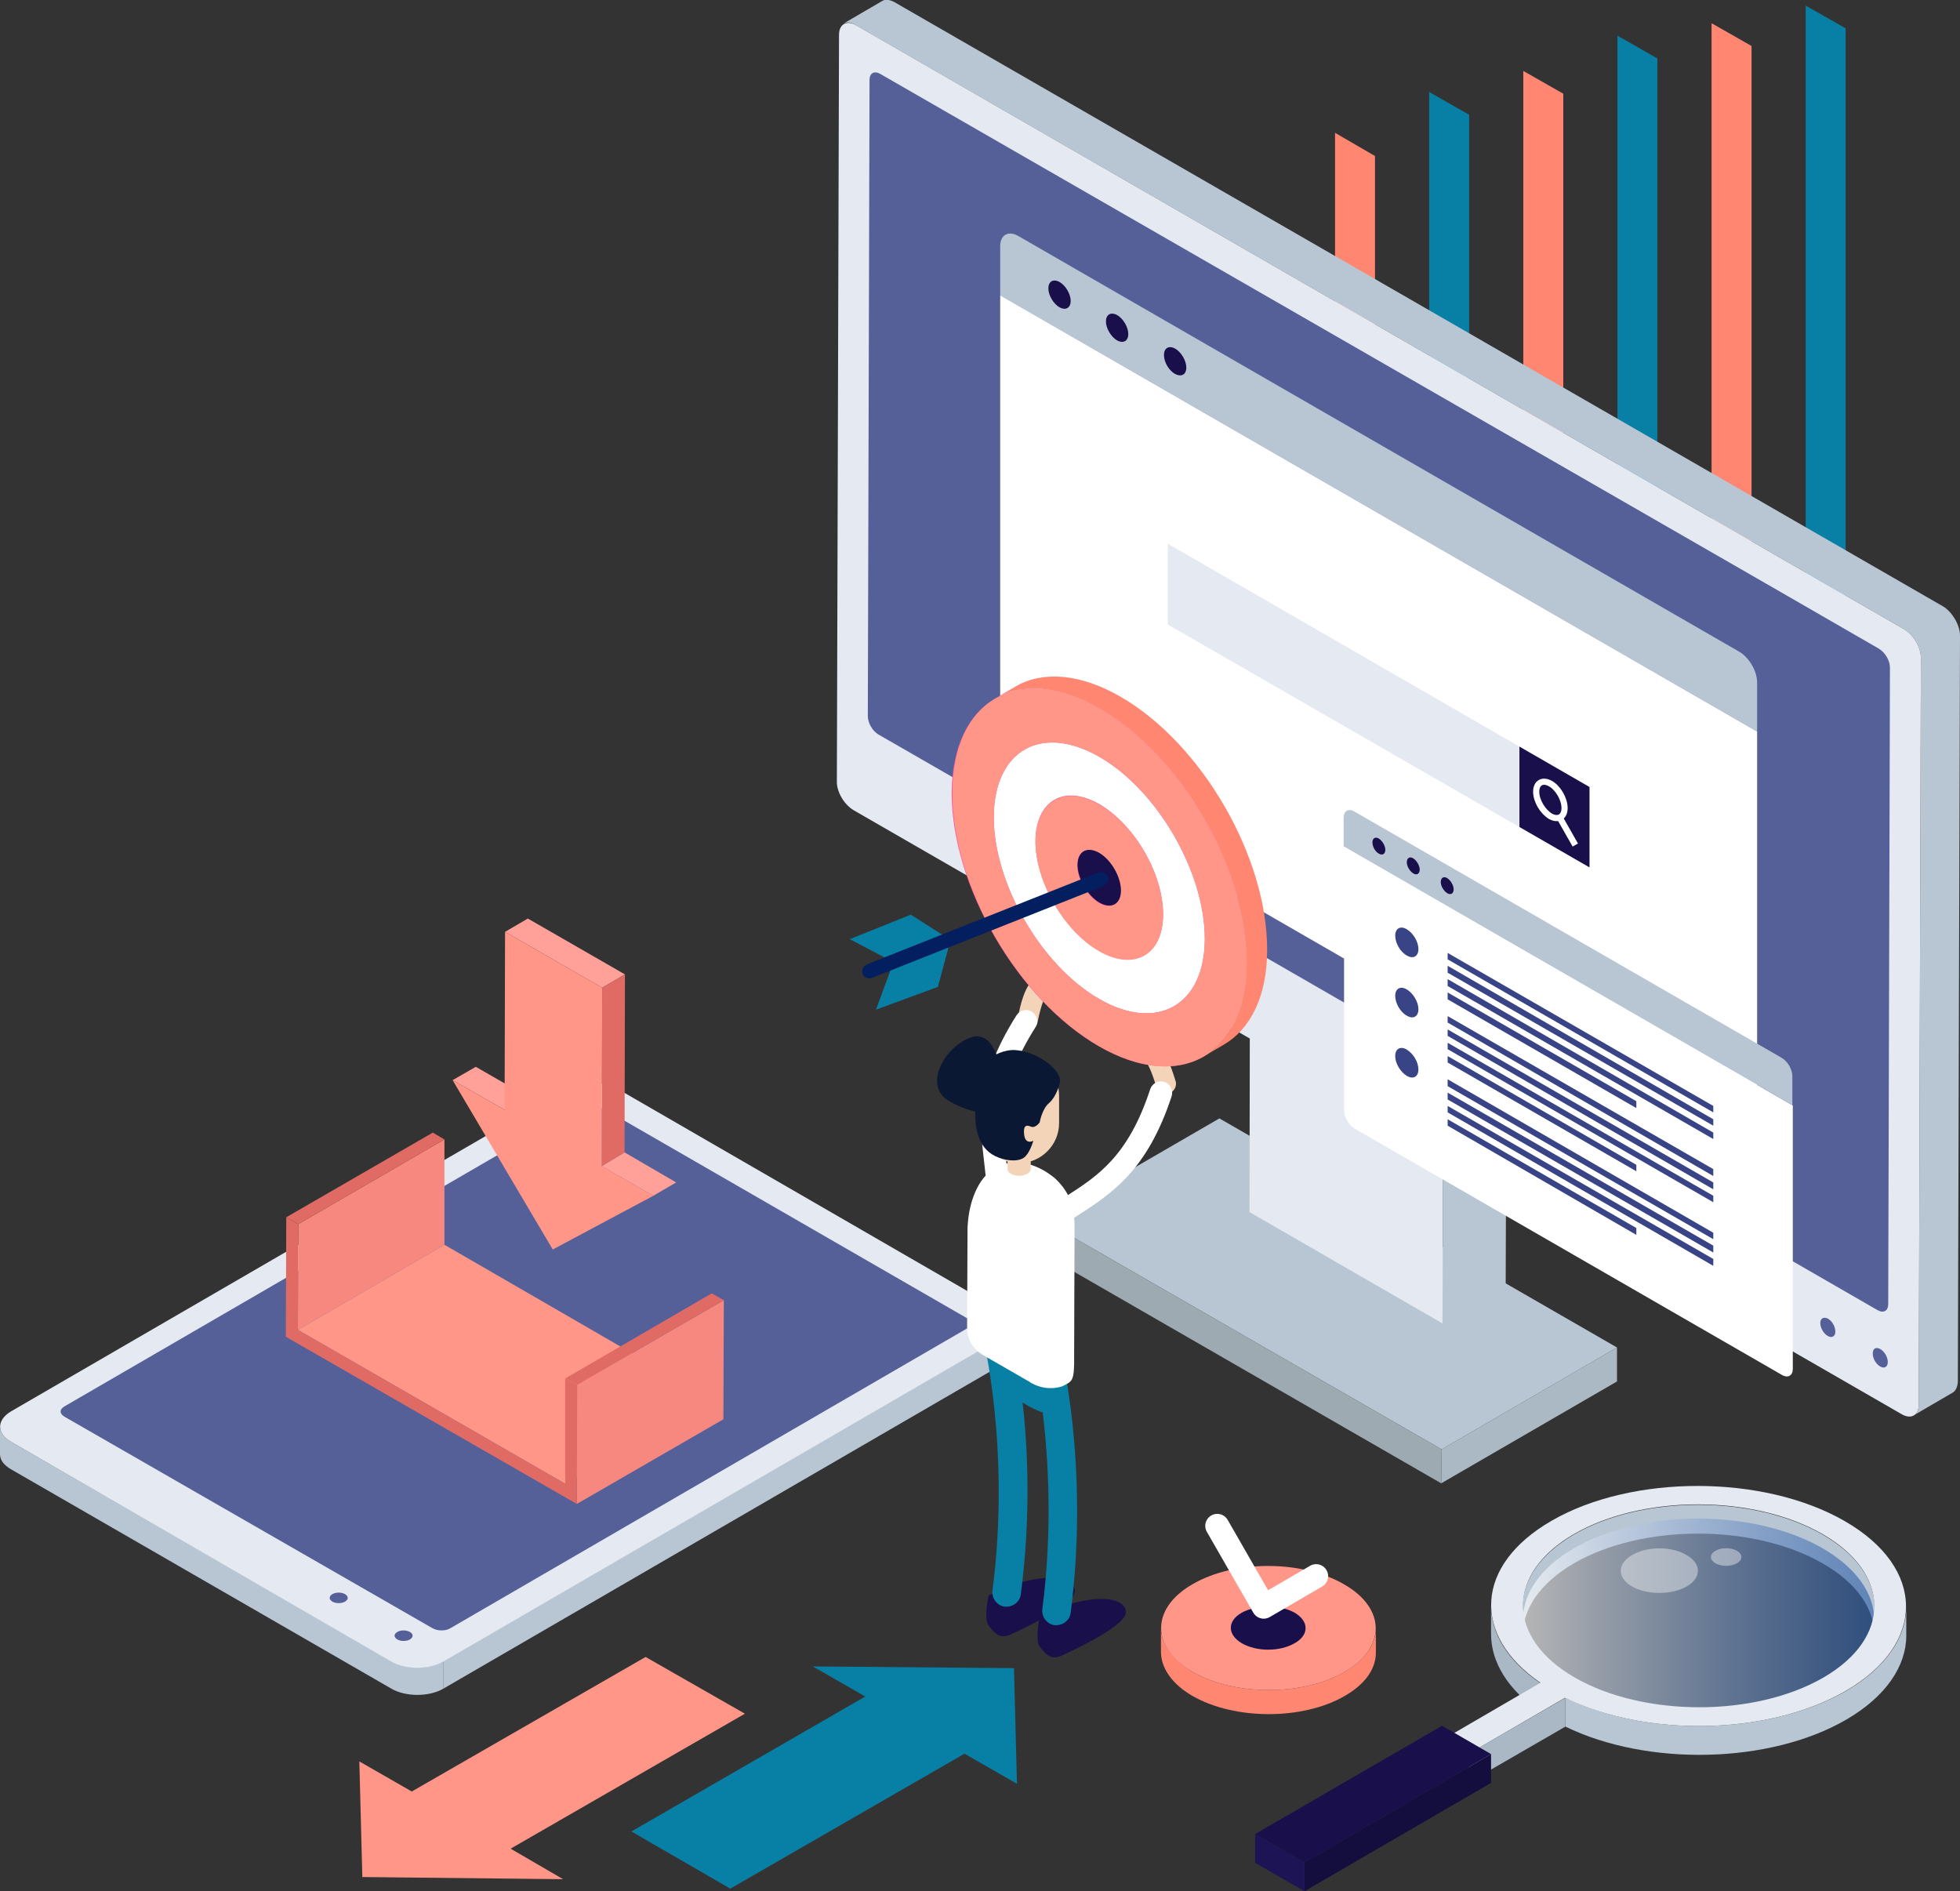 <?xml version="1.0" encoding="utf-8"?>
<!-- Generator: Adobe Illustrator 25.0.0, SVG Export Plug-In . SVG Version: 6.00 Build 0)  -->
<svg version="1.1" id="Layer_1" xmlns="http://www.w3.org/2000/svg" xmlns:xlink="http://www.w3.org/1999/xlink" x="0px" y="0px"
	 viewBox="0 0 456 440" style="enable-background:new 0 0 456 440;" xml:space="preserve">
<rect x="0" y="0" width="456" height="440" fill="#333333" stroke="none"/>
<style type="text/css">
	.st0{fill:#FF8671;}
	.st1{fill:#0880A5;}
	.st2{fill:#FF9688;}
	.st3{fill:#ABB9C4;}
	.st4{fill:#B8C6D3;}
	.st5{fill:#9DAAB2;}
	.st6{fill:#E4E9F2;}
	.st7{fill:#556099;}
	.st8{fill:#FFFFFF;}
	.st9{fill:#190F4B;}
	.st10{fill:none;stroke:#FFFFFF;stroke-width:1.435;stroke-miterlimit:10;}
	.st11{fill:#394486;}
	.st12{fill:#A9B8C4;}
	.st13{opacity:0.64;fill:url(#SVGID_1_);}
	.st14{opacity:0.4;fill:#FFFFFF;}
	.st15{fill:#140E3F;}
	.st16{fill:#1C1454;}
	.st17{fill:none;stroke:#FFFFFF;stroke-width:5.584;stroke-linecap:round;stroke-linejoin:round;stroke-miterlimit:10;}
	.st18{fill:#F7887F;}
	.st19{fill:#E06B65;}
	.st20{fill:#FFA099;}
	.st21{fill:#F4D4B8;}
	.st22{fill:#0B1833;}
	.st23{fill:#FF5C98;}
	.st24{fill:#031F60;}
</style>
<g>
	<g>
		<g>
			<polygon class="st0" points="319.9,102.4 310.6,97.1 310.6,30.9 319.9,36.3 			"/>
			<polygon class="st1" points="341.8,115 332.5,109.7 332.5,21.4 341.8,26.7 			"/>
			<polygon class="st0" points="363.7,127.6 354.4,122.3 354.4,16.5 363.7,21.8 			"/>
			<polygon class="st1" points="385.6,140.2 376.3,134.9 376.3,8.3 385.6,13.6 			"/>
			<polygon class="st0" points="407.5,152.9 398.2,147.5 398.2,5.4 407.5,10.7 			"/>
			<polygon class="st1" points="429.4,165.5 420.1,160.2 420.1,1.3 429.4,6.6 			"/>
		</g>
	</g>
	<g>
		<polygon class="st2" points="118.8,430.1 173.3,398.7 150.2,385.5 95.8,416.8 83.6,409.8 84.3,436.7 131,437.2 		"/>
		<polygon class="st1" points="201.3,394.7 146.9,426.1 169.9,439.4 224.4,408 236.6,415 235.9,388.1 189.1,387.7 		"/>
	</g>
</g>
<g>
	<g>
		<g>
			<g>
				<g>
					<g>
						<polygon class="st3" points="335.4,337.2 376.2,313.5 376.2,321.4 335.3,345.1 						"/>
						<polygon class="st4" points="242.8,283.9 283.7,260.2 376.2,313.5 335.4,337.2 						"/>
						<polygon class="st5" points="335.4,337.2 335.3,345.1 242.8,291.8 242.8,283.9 						"/>
					</g>
					<polygon class="st4" points="335.8,248.1 350.5,239.6 350.3,299.4 335.6,307.9 					"/>
					<polygon class="st6" points="335.8,248.1 335.6,307.9 290.7,282 290.8,222.2 					"/>
				</g>
			</g>
			<g>
				<path class="st4" d="M452.1,141.1L208.1,0.5c-1.1-0.6-2.1-0.7-2.8-0.3l-9.1,5.3c0.7-0.4,1.7-0.4,2.8,0.3L443,146.4
					c2.2,1.3,4,4.3,3.9,6.8l-0.5,173.6c0,1.2-0.4,2.1-1.2,2.5l9.1-5.3c0.7-0.4,1.1-1.3,1.2-2.5l0.5-173.6
					C456,145.4,454.2,142.4,452.1,141.1z"/>
				<path class="st6" d="M443,146.4c2.2,1.3,4,4.3,3.9,6.8l-0.5,173.6c0,2.5-1.8,3.5-4,2.2L198.6,188.5c-2.2-1.3-4-4.3-3.9-6.8
					l0.5-173.6c0-2.5,1.8-3.5,4-2.2L443,146.4z"/>
				<g>
					<path class="st7" d="M437.5,313.9c1,0.6,1.7,1.9,1.7,3c0,1.1-0.8,1.6-1.8,1c-1-0.6-1.7-1.9-1.7-3
						C435.7,313.7,436.5,313.3,437.5,313.9z"/>
					<path class="st7" d="M439.7,155.3l-0.4,148.1c0,1.6-1.1,2.2-2.5,1.4l-150.2-86.6l-82.2-47.3c-1.4-0.8-2.5-2.7-2.5-4.3l0.4-148
						c0-1.6,1.1-2.2,2.5-1.4L413,137l24.1,13.9C438.6,151.8,439.7,153.7,439.7,155.3z"/>
					<path class="st7" d="M425.3,306.8c1,0.6,1.7,1.9,1.7,3c0,1.1-0.8,1.6-1.8,1c-1-0.6-1.7-1.9-1.7-3
						C423.5,306.7,424.3,306.3,425.3,306.8z"/>
				</g>
			</g>
		</g>
	</g>
	<g>
		<g>
			<g>
				<path class="st4" d="M408.8,158.8c0-2.7-1.9-5.9-4.2-7.2L236.9,54.9c-2.3-1.3-4.2-0.3-4.2,2.4v11.4l176.1,101.5V158.8z"/>
				<path class="st8" d="M232.7,68.7v103.4c0,2.7,1.9,5.9,4.2,7.2L404.6,276c2.3,1.3,4.2,0.3,4.2-2.4V170.2L232.7,68.7z"/>
			</g>
			<path class="st9" d="M243.9,67.1c0-1.6,1.1-2.3,2.6-1.5c1.4,0.8,2.6,2.8,2.6,4.4c0,1.6-1.1,2.3-2.6,1.5
				C245.1,70.7,243.9,68.7,243.9,67.1z"/>
			<path class="st9" d="M257.3,74.8c0-1.6,1.1-2.3,2.6-1.5c1.4,0.8,2.6,2.8,2.6,4.4c0,1.6-1.1,2.3-2.6,1.5
				C258.5,78.4,257.3,76.4,257.3,74.8z"/>
			<path class="st9" d="M270.8,82.6c0-1.6,1.1-2.3,2.6-1.5c1.4,0.8,2.6,2.8,2.6,4.4c0,1.6-1.1,2.3-2.6,1.5
				C271.9,86.2,270.8,84.2,270.8,82.6z"/>
		</g>
		<polygon class="st6" points="369.8,201.8 271.7,145.3 271.7,126.5 369.8,183.1 		"/>
		<polygon class="st9" points="369.8,201.8 353.5,192.4 353.5,173.7 369.8,183.1 		"/>
		<g>
			<path class="st10" d="M357.4,184.2c0-2.1,1.5-2.9,3.3-1.9c1.8,1,3.3,3.6,3.3,5.7c0,2.1-1.5,2.9-3.3,1.9
				C358.9,188.8,357.4,186.3,357.4,184.2z"/>
			<line class="st10" x1="362.8" y1="190.1" x2="366.5" y2="196.6"/>
		</g>
	</g>
	<g>
		<g>
			<g>
				<path class="st4" d="M417,250.4c0-1.6-1.1-3.5-2.5-4.3l-99.4-57.3c-1.4-0.8-2.5-0.1-2.5,1.4v6.7L417,257.1V250.4z"/>
				<path class="st8" d="M312.7,197v61.3c0,1.6,1.1,3.5,2.5,4.3l99.4,57.3c1.4,0.8,2.5,0.1,2.5-1.4v-61.3L312.7,197z"/>
			</g>
			<path class="st9" d="M319.3,196c0-1,0.7-1.4,1.5-0.9c0.8,0.5,1.5,1.7,1.5,2.6c0,1-0.7,1.4-1.5,0.9C320,198.2,319.3,197,319.3,196
				z"/>
			<path class="st9" d="M327.3,200.6c0-1,0.7-1.4,1.5-0.9c0.8,0.5,1.5,1.7,1.5,2.6c0,1-0.7,1.4-1.5,0.9
				C328,202.7,327.3,201.6,327.3,200.6z"/>
			<path class="st9" d="M335.2,205.2c0-1,0.7-1.4,1.5-0.9c0.8,0.5,1.5,1.7,1.5,2.6c0,1-0.7,1.4-1.5,0.9
				C335.9,207.3,335.2,206.2,335.2,205.2z"/>
		</g>
		<g>
			<path class="st11" d="M324.6,217.7c0-1.7,1.2-2.4,2.7-1.5c1.5,0.9,2.7,2.9,2.7,4.6c0,1.7-1.2,2.4-2.7,1.5
				C325.8,221.5,324.6,219.4,324.6,217.7z"/>
			<path class="st11" d="M324.6,231.7c0-1.7,1.2-2.4,2.7-1.5c1.5,0.9,2.7,2.9,2.7,4.6s-1.2,2.4-2.7,1.5
				C325.8,235.5,324.6,233.4,324.6,231.7z"/>
			<path class="st11" d="M324.6,245.7c0-1.7,1.2-2.4,2.7-1.5c1.5,0.9,2.7,2.9,2.7,4.6c0,1.7-1.2,2.4-2.7,1.5
				C325.8,249.4,324.6,247.4,324.6,245.7z"/>
			<g>
				<polygon class="st11" points="398.6,258.8 336.8,223.2 336.8,221.7 398.6,257.3 				"/>
				<polygon class="st11" points="398.6,261.9 336.8,226.3 336.8,224.7 398.6,260.4 				"/>
				<polygon class="st11" points="398.6,265 336.8,229.4 336.8,227.8 398.6,263.5 				"/>
				<polygon class="st11" points="380.7,257.8 336.8,232.5 336.8,230.9 380.7,256.2 				"/>
			</g>
			<g>
				<polygon class="st11" points="398.6,273.6 336.8,237.9 336.8,236.4 398.6,272 				"/>
				<polygon class="st11" points="398.6,276.7 336.8,241 336.8,239.5 398.6,275.1 				"/>
				<polygon class="st11" points="398.6,279.7 336.8,244.1 336.8,242.6 398.6,278.2 				"/>
				<polygon class="st11" points="380.7,272.5 336.8,247.2 336.8,245.7 380.7,271 				"/>
			</g>
			<g>
				<polygon class="st11" points="398.6,288.3 336.8,252.7 336.8,251.1 398.6,286.8 				"/>
				<polygon class="st11" points="398.6,291.4 336.8,255.8 336.8,254.2 398.6,289.8 				"/>
				<polygon class="st11" points="398.6,294.5 336.8,258.8 336.8,257.3 398.6,292.9 				"/>
				<polygon class="st11" points="380.7,287.3 336.8,261.9 336.8,260.4 380.7,285.7 				"/>
			</g>
		</g>
	</g>
</g>
<g>
	<g>
		<g>
			<path class="st4" d="M232.4,311.5l-129.3,75l0,6.4l129.3-75c1.6-1,2.5-2.2,2.5-3.5l0-6.4C234.9,309.3,234.1,310.6,232.4,311.5z"
				/>
			<path class="st4" d="M91.2,386.5L91.2,386.5L91.2,386.5L2.5,335.4c-1.7-1-2.5-2.2-2.5-3.5l0,6.4c0,1.3,0.8,2.5,2.5,3.5l88.6,51.1
				v0c3.3,1.9,8.7,1.9,12,0l0-6.4C99.9,388.4,94.5,388.4,91.2,386.5z"/>
		</g>
		<path class="st6" d="M232.4,304.6c3.3,1.9,3.3,5,0,7l-129.3,75c-3.3,1.9-8.7,1.9-12,0L2.5,335.4c-3.3-1.9-3.3-5,0-7l129.3-75
			c3.3-1.9,8.7-1.9,12,0L232.4,304.6z"/>
		<g>
			<path class="st7" d="M80.3,370.9c0.8,0.5,0.8,1.2,0,1.7c-0.8,0.5-2.2,0.5-3,0c-0.8-0.5-0.8-1.2,0-1.7
				C78.1,370.4,79.5,370.4,80.3,370.9z"/>
			<path class="st7" d="M95.4,379.7c0.8,0.5,0.8,1.2,0,1.7c-0.8,0.5-2.2,0.5-3,0s-0.8-1.2,0-1.7C93.2,379.2,94.5,379.2,95.4,379.7z"
				/>
			<path class="st7" d="M225.1,309l-120.3,69.8c-1.1,0.7-3,0.7-4.2,0l-21.4-12.3L15,329.6c-1.2-0.7-1.2-1.7,0-2.4l120.3-69.8
				c1.1-0.7,3-0.7,4.2,0l14.4,8.3l71.1,41C226.2,307.3,226.2,308.4,225.1,309z"/>
		</g>
	</g>
	<g>
		<path class="st4" d="M436.1,373.8l0,6.7c0-6.1-4-12.2-12.1-16.8c-16-9.2-41.9-9.2-57.8,0c-7.9,4.6-11.9,10.6-11.9,16.6l0-6.7
			c0-6,4-12,11.9-16.6c15.9-9.2,41.8-9.2,57.8,0C432,361.6,436.1,367.7,436.1,373.8z"/>
		<path class="st12" d="M346.9,380.2l0-6.7c0,6.5,3.8,12.9,11.5,18.1l0,6.7C350.7,393.1,346.9,386.6,346.9,380.2z"/>
		<path class="st4" d="M443.5,373.8l0,6.7c0,7.1-4.7,14.2-14,19.6c-17.8,10.3-46.2,10.9-65.3,1.6l0-6.7c19,9.3,47.4,8.7,65.3-1.6
			C438.8,388,443.5,380.9,443.5,373.8z"/>
		<polygon class="st12" points="364.2,395 364.2,401.7 341.7,414.7 341.7,408 		"/>
		<linearGradient id="SVGID_1_" gradientUnits="userSpaceOnUse" x1="354.351" y1="376.881" x2="436.048" y2="376.881">
			<stop  offset="0" style="stop-color:#FFFFFF"/>
			<stop  offset="0.227" style="stop-color:#CAD6E9"/>
			<stop  offset="0.603" style="stop-color:#7897C6"/>
			<stop  offset="0.87" style="stop-color:#446FB0"/>
			<stop  offset="1" style="stop-color:#3060A8"/>
		</linearGradient>
		<path class="st13" d="M424,360.2c16,9.2,16.1,24.2,0.2,33.4s-41.8,9.2-57.8,0c-16-9.2-16.1-24.2-0.2-33.4
			C382.1,351,408,351,424,360.2z"/>
		<path class="st14" d="M392.4,361.8c3.5,2,3.5,5.3,0,7.3c-3.5,2-9.2,2-12.7,0c-3.5-2-3.5-5.3,0-7.3
			C383.2,359.7,388.9,359.7,392.4,361.8z"/>
		<path class="st14" d="M404.1,360.8c1.4,0.8,1.4,2.1,0,2.9c-1.4,0.8-3.6,0.8-5,0c-1.4-0.8-1.4-2.1,0-2.9
			C400.4,360,402.7,360,404.1,360.8z"/>
		<path class="st6" d="M429.2,353.9c18.9,10.9,19,28.6,0.2,39.5c-17.8,10.3-46.2,10.9-65.3,1.6L341.7,408l-5.8-3.4l22.5-13.1
			c-16.1-11-15.3-27.4,2.6-37.7C379.7,343,410.3,343,429.2,353.9z M366.4,390.3c16,9.2,41.9,9.2,57.8,0s15.8-24.2-0.2-33.4
			c-16-9.2-41.9-9.2-57.8,0S350.4,381.1,366.4,390.3"/>
		<g>
			<polygon class="st15" points="346.9,408.1 346.9,414.8 303.5,440 303.5,433.3 			"/>
			<polygon class="st16" points="303.5,433.3 303.5,440 292,433.4 292,426.7 			"/>
			<polygon class="st9" points="346.9,408.1 303.5,433.3 292,426.7 335.5,401.5 			"/>
		</g>
	</g>
	<g>
		<g>
			<path class="st0" d="M320.1,378.9l0,5.6c0,3.7-2.4,7.3-7.3,10.1c-9.7,5.6-25.5,5.6-35.3,0c-4.9-2.8-7.4-6.6-7.4-10.3l0-5.6
				c0,3.7,2.5,7.4,7.4,10.3c9.8,5.6,25.6,5.6,35.3,0C317.6,386.2,320.1,382.5,320.1,378.9z"/>
			<path class="st2" d="M312.7,368.6c9.8,5.6,9.8,14.8,0.1,20.4c-9.7,5.6-25.5,5.6-35.3,0c-9.8-5.6-9.8-14.8-0.1-20.4
				C287.1,362.9,302.9,362.9,312.7,368.6z"/>
			<path class="st9" d="M301.2,375.2c3.4,2,3.4,5.2,0,7.1c-3.4,2-8.9,2-12.3,0c-3.4-2-3.4-5.2,0-7.1
				C292.3,373.3,297.8,373.3,301.2,375.2z"/>
		</g>
		<polyline class="st17" points="306.2,366.7 294,373.8 283.2,355 		"/>
	</g>
	<g>
		<g>
			<polygon class="st18" points="69.4,284.8 103.4,265.1 103.4,289.6 69.3,309.4 			"/>
			<polygon class="st19" points="66.6,283.2 100.7,263.5 103.4,265.1 69.4,284.8 			"/>
			<polygon class="st2" points="69.3,309.4 103.4,289.6 165.5,325.5 131.5,345.2 			"/>
			<polygon class="st18" points="134.3,322.2 168.4,302.5 168.3,330.2 134.2,349.9 			"/>
			<polygon class="st19" points="131.5,320.7 165.6,300.9 168.4,302.5 134.3,322.2 			"/>
			<polygon class="st19" points="134.3,322.2 134.2,349.9 66.5,311 66.6,283.2 69.4,284.8 69.3,309.4 131.5,345.2 131.5,320.7 			
				"/>
		</g>
		<g>
			<g>
				<polygon class="st20" points="105.3,251.3 110.7,248.2 122.7,255.1 117.4,258.2 				"/>
				<polygon class="st20" points="140,271.3 145.3,268.1 157.3,275.1 152,278.2 				"/>
				<polygon class="st20" points="117.5,216.8 122.8,213.7 145.4,226.7 140.1,229.8 				"/>
				<polygon class="st19" points="140.1,229.8 145.4,226.7 145.3,268.1 140,271.3 				"/>
				<polygon class="st2" points="140,271.3 152,278.2 128.6,290.7 105.3,251.3 117.4,258.2 117.5,216.8 140.1,229.8 				"/>
			</g>
		</g>
	</g>
</g>
<g>
	<g>
		<path class="st21" d="M239.1,239.6c-0.1,0-0.3,0-0.4,0c-1.3-0.2-2.1-1.5-1.9-2.7c0.7-4,1.7-6.7,2.8-8.1c0.8-1,2.3-1.2,3.3-0.4
			c1,0.8,1.2,2.3,0.4,3.3c-0.2,0.3-1,1.6-1.9,6.1C241.2,238.8,240.3,239.6,239.1,239.6z"/>
	</g>
	<g>
		<path class="st8" d="M232,276.7c-1.3,0-2.5-1-2.6-2.4c-0.1-1.2-0.3-2.4-0.4-3.6c-1.1-9.4-2.3-19,7.5-34.5c0.8-1.2,2.4-1.6,3.6-0.8
			c1.2,0.8,1.6,2.4,0.8,3.6c-8.8,13.9-7.8,22.3-6.8,31.1c0.1,1.2,0.3,2.4,0.4,3.7c0.1,1.5-0.9,2.7-2.4,2.9
			C232.2,276.7,232.1,276.7,232,276.7z"/>
	</g>
</g>
<g>
	<path class="st9" d="M241.9,376.1c0,0-1.2,5.5,0,7c1.2,1.5,2.5,3.4,5.3,2c2.8-1.3,14.1-6.6,14.7-9.7c0.5-3.1-4.9-5-14.9-1.6
		L241.9,376.1z"/>
	<path class="st9" d="M230,371.2c0,0-1.2,5.5,0,7c1.2,1.5,2.5,3.4,5.3,2c2.8-1.3,14.1-6.6,14.7-9.7c0.5-3.1-4.9-5-14.9-1.6
		L230,371.2z"/>
	<path class="st1" d="M246.5,313c-0.5-1.8-2.3-2.8-4-2.4c-1.1,0.3-1.9,1.1-2.3,2.1c-1.7-1.2-3.5-2.1-4.9-2.2
		c-0.2-1.1-0.4-1.7-0.4-1.8c-0.5-1.8-2.3-2.8-4-2.4c-1.8,0.5-2.9,2.3-2.4,4c0.1,0.3,6.7,26.6,2.4,59.8c-0.2,1.8,1.1,3.5,2.9,3.7
		c0.1,0,0.3,0,0.4,0c1.6,0,3.1-1.2,3.3-2.9c2.3-17.8,1.7-33.4,0.4-44.6c1.6,1,3.3,1.9,4.7,2.3c1.3,10.9,2.3,27.2-0.1,45.8
		c-0.2,1.8,1.1,3.5,2.9,3.7c0.1,0,0.3,0,0.4,0c1.6,0,3.1-1.2,3.3-2.9C253.5,340.8,246.8,314.2,246.5,313z"/>
</g>
<g>
	<path class="st8" d="M250,285.7l-0.1,29.5c0.1,6.5-0.5,6.1-2.7,7.3c0,0-3.9,1.6-8-1.2l-10.6-6.1c-2.2-1.3-3.6-3.6-3.6-6.2l0.1-23.5
		c0-0.4,0.1-0.8,0.1-1.2c0.3-4,2-10.2,6.4-12.6c7-3.8,13.6,2.3,13.8,2.4C249.5,277.9,250,281.8,250,285.7z"/>
	<g>
		<path class="st21" d="M238.9,265.9c-1-0.6-2.7-0.6-3.8-0.1c-1,0.6-1,1.6,0,2.2c1,0.6,2.7,0.6,3.8,0
			C240,267.5,240,266.5,238.9,265.9z"/>
		<g>
			<path class="st21" d="M239,268.1c-1,0.6-2.7,0.6-3.8,0c-0.5-0.3-0.8-0.7-0.8-1.2l0,0v5.1l0,0c0,0.4,0.3,0.8,0.8,1.1
				c1,0.6,2.7,0.6,3.8,0c0.5-0.3,0.8-0.7,0.8-1.1l0,0v-5C239.7,267.4,239.5,267.8,239,268.1z"/>
			<path class="st21" d="M239.7,266.9C239.7,266.9,239.7,266.9,239.7,266.9L239.7,266.9L239.7,266.9z"/>
		</g>
	</g>
</g>
<g>
	<path class="st21" d="M246.4,254.9v6.4c0,5.1-4.2,9.3-9.3,9.3c-5.1,0-9.3-4.2-9.3-9.3v-6.4c0-0.7,0.1-1.5,0.3-2.2
		c0-0.2,0.1-0.4,0.1-0.5c1.2-3.8,4.7-6.6,8.9-6.6c2.6,0,4.9,1,6.6,2.7C245.4,250,246.4,252.4,246.4,254.9z"/>
</g>
<g>
	<g>
		<path class="st21" d="M271.3,254.5c-1,0-2-0.7-2.3-1.7c-1.3-4.4-2.2-5.6-2.5-5.9c-0.9-0.9-0.9-2.4,0.1-3.3
			c0.9-0.9,2.4-0.9,3.3,0.1c1.3,1.3,2.4,3.9,3.6,7.8c0.4,1.2-0.4,2.6-1.6,2.9C271.7,254.5,271.5,254.5,271.3,254.5z"/>
	</g>
	<g>
		<path class="st8" d="M246.3,285.3c-0.9,0-1.7-0.4-2.2-1.2c-0.8-1.2-0.5-2.8,0.7-3.7c1-0.7,2.1-1.4,3.1-2c7.5-4.8,14.6-9.4,19.7-25
			c0.5-1.4,1.9-2.1,3.3-1.7c1.4,0.5,2.1,1.9,1.7,3.3c-5.7,17.4-14,22.7-21.9,27.8c-1,0.6-2,1.3-3,2
			C247.3,285.2,246.8,285.3,246.3,285.3z"/>
	</g>
</g>
<path class="st22" d="M235.4,244.3c-1.4,0.1-2.6,0.5-3.6,1c-0.9-2.4-2.9-5.5-6.8-3.6c-6.1,3-9.6,11-4.6,14.2c2,1.3,4.3,2.2,6.5,2.7
	c-0.1,4.2,0.8,9,5.4,10.7c2.3,0.9,5.1,1,6.3-0.3c1.2-1.3,1.8-3.6,1.8-3.6s-1.7,1-2.1-1.2c-0.3-2.2,0.3-2.6,1.5-2.1
	c1.1,0.5,2.1-1,2.1-1s0.5-3.1,2.2-4.5c1.7-1.5,2.4-4.4,2.4-4.4C247.7,249.1,240.7,244.1,235.4,244.3z"/>
<g>
	<g>
		<path class="st0" d="M260.7,162.1c-9.5-5.5-18.2-6-24.4-2.4l-4.8,2.8c6.2-3.6,14.9-3.1,24.4,2.4c18.9,10.9,34.2,37.3,34.1,59
			c0,10.8-3.8,18.4-10,21.9l4.8-2.8c6.1-3.6,10-11.2,10-21.9C294.9,199.4,279.6,173,260.7,162.1z"/>
		<path class="st23" d="M255.9,164.9c18.9,10.9,34.2,37.3,34.1,59c-0.1,21.7-15.5,30.4-34.4,19.5c-18.9-10.9-34.2-37.3-34.2-59
			C221.6,162.8,237,154,255.9,164.9z"/>
		<g>
			<path class="st8" d="M255.8,176.1c13.5,7.8,24.5,26.8,24.5,42.3c0,15.5-11.1,21.8-24.6,14c-13.5-7.8-24.5-26.8-24.5-42.3
				C231.3,174.5,242.3,168.3,255.8,176.1z M255.7,221.2c8.2,4.7,14.9,0.9,14.9-8.5c0-9.4-6.6-20.8-14.8-25.6
				c-8.2-4.7-14.8-0.9-14.9,8.5C240.9,205,247.5,216.5,255.7,221.2"/>
			<path class="st2" d="M255.9,164.9c18.9,10.9,34.2,37.3,34.2,59c-0.1,21.7-15.5,30.4-34.4,19.5c-18.9-10.9-34.2-37.3-34.1-59
				C221.6,162.8,237,154,255.9,164.9z M255.7,232.4c13.5,7.8,24.6,1.5,24.6-14c0-15.5-10.9-34.5-24.5-42.3
				c-13.5-7.8-24.6-1.5-24.6,14C231.2,205.6,242.2,224.6,255.7,232.4"/>
			<path class="st9" d="M255.8,198.3c2.8,1.6,5.1,5.6,5.1,8.8c0,3.2-2.3,4.5-5.1,2.9c-2.8-1.6-5.1-5.6-5.1-8.8
				C250.7,198,253,196.7,255.8,198.3z"/>
			<path class="st2" d="M255.8,187.2c8.2,4.7,14.8,16.2,14.8,25.6c0,9.4-6.7,13.2-14.9,8.5c-8.2-4.7-14.8-16.2-14.8-25.5
				C241,186.3,247.6,182.5,255.8,187.2z M255.7,210.1c2.8,1.6,5.1,0.3,5.1-2.9c0-3.2-2.3-7.2-5.1-8.8c-2.8-1.6-5.1-0.3-5.1,2.9
				C250.6,204.5,252.9,208.4,255.7,210.1"/>
		</g>
	</g>
	<g>
		<polygon class="st1" points="207.7,224.3 203.8,234.9 218.2,229.6 221,219.2 		"/>
		<polygon class="st1" points="207.8,223.8 197.7,218.5 211.9,212.8 221,218.6 		"/>
		<g>
			<path class="st24" d="M202.2,227.6c-0.7,0-1.3-0.4-1.5-1c-0.3-0.9,0.1-1.8,0.9-2.2l53.9-21.4c0.8-0.3,1.8,0.1,2.2,0.9
				c0.3,0.9-0.1,1.8-0.9,2.2l-53.9,21.4C202.6,227.6,202.4,227.6,202.2,227.6z"/>
		</g>
	</g>
</g>
</svg>
